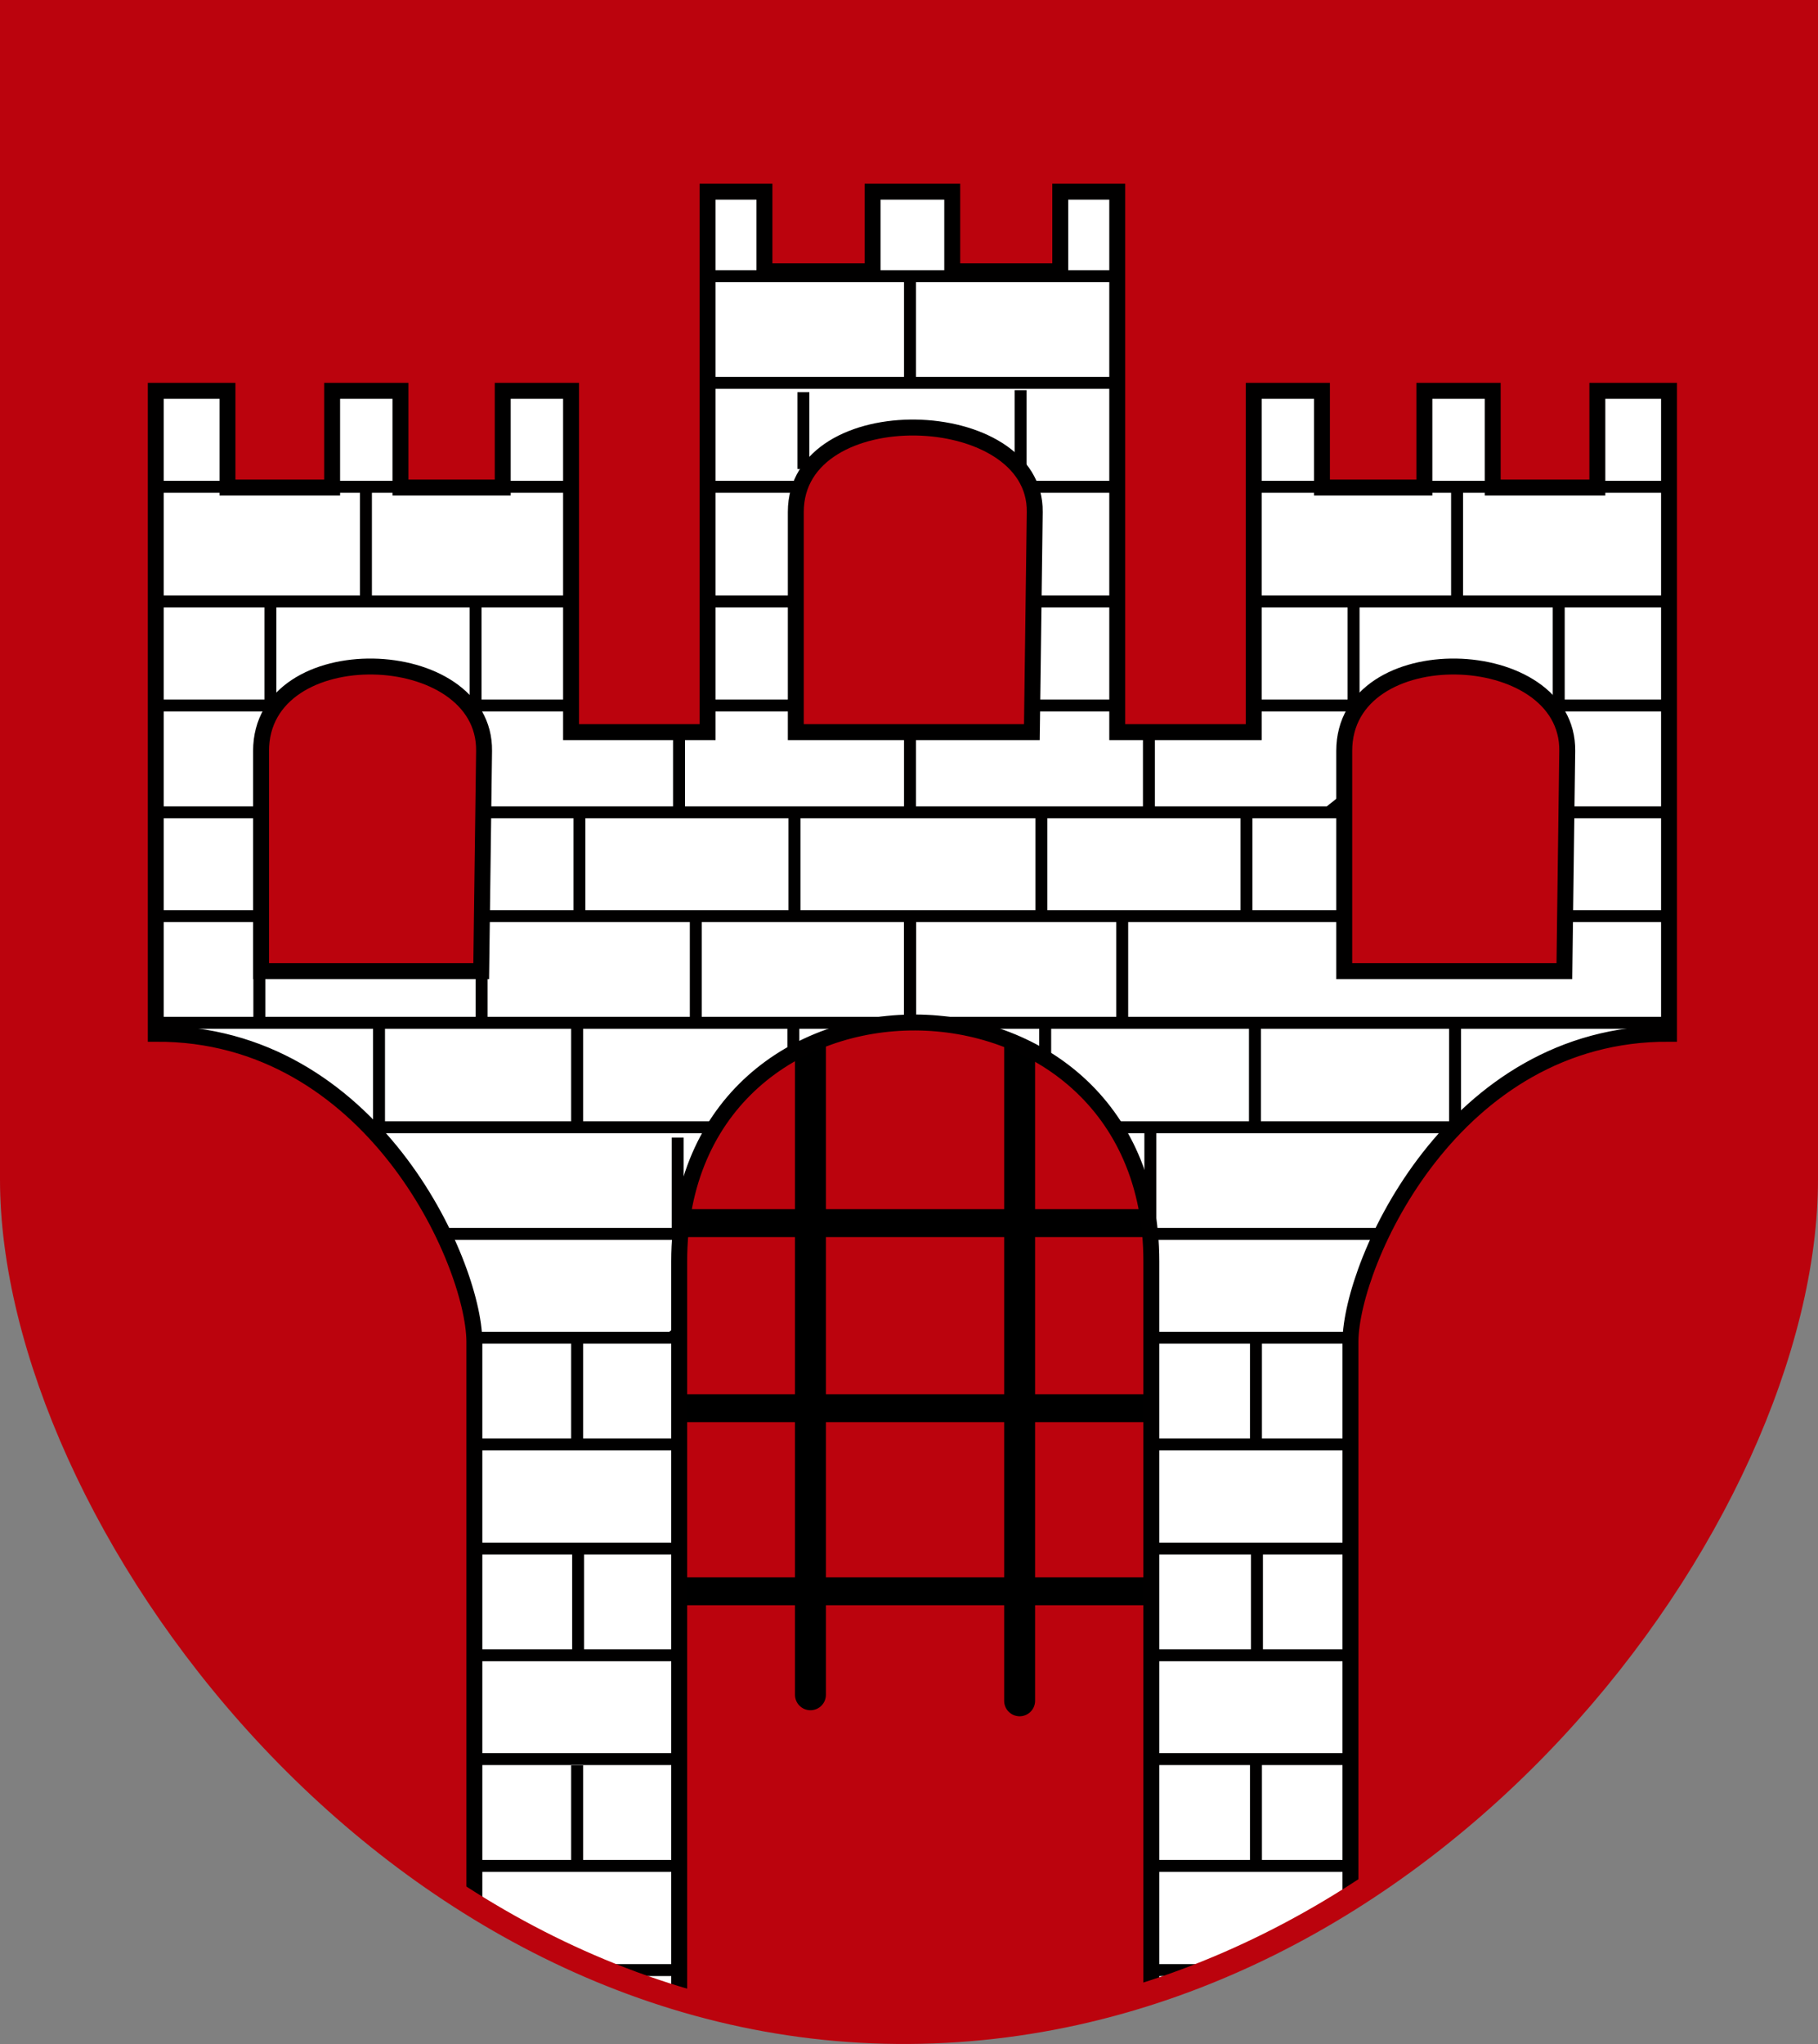 <?xml version="1.0" encoding="UTF-8" standalone="no"?>
<!-- Created with Inkscape (http://www.inkscape.org/) -->
<svg
   xmlns:svg="http://www.w3.org/2000/svg"
   xmlns="http://www.w3.org/2000/svg"
   version="1.0"
   width="456.528"
   height="513.132"
   id="svg2">
  <rect width="100%" height="100%" fill="#808080" stroke="none"/>
  <defs
     id="defs4" />
  <g
     transform="translate(-56.599,-44.26)"
     id="layer2" />
  <g
     transform="translate(-56.599,-44.26)"
     id="layer3">
    <path
       d="M 59.599,47.26 L 510.127,47.26 L 510.127,340.387 C 510.127,424.125 415.921,553.491 284.863,554.387 C 153.808,555.284 59.599,423.787 59.599,340.387 L 59.599,47.26 z"
       id="path3847"
       style="fill:#bb030d;fill-opacity:1;fill-rule:evenodd;stroke:#bb030d;stroke-width:4;stroke-linecap:butt;stroke-linejoin:miter;stroke-miterlimit:4;stroke-dasharray:none;stroke-opacity:1" />
    <path
       d="M 218.193,443.745 L 357.594,443.745"
       id="path3328"
       style="fill:none;fill-rule:evenodd;stroke:#000000;stroke-width:7;stroke-linecap:round;stroke-linejoin:miter;marker-start:none;stroke-miterlimit:4;stroke-dasharray:none;stroke-opacity:1" />
    <path
       d="M 218.698,397.783 L 358.099,397.783"
       id="path3839"
       style="fill:none;fill-rule:evenodd;stroke:#000000;stroke-width:7;stroke-linecap:round;stroke-linejoin:miter;marker-start:none;stroke-miterlimit:4;stroke-dasharray:none;stroke-opacity:1" />
    <path
       d="M 218.698,351.316 L 358.099,351.316"
       id="path3841"
       style="fill:none;fill-rule:evenodd;stroke:#000000;stroke-width:7;stroke-linecap:round;stroke-linejoin:miter;marker-start:none;stroke-miterlimit:4;stroke-dasharray:none;stroke-opacity:1" />
    <path
       d="M 260.114,469.724 L 260.114,298.063"
       id="path3843"
       style="fill:none;fill-rule:evenodd;stroke:#000000;stroke-width:7.768;stroke-linecap:round;stroke-linejoin:miter;marker-start:none;stroke-miterlimit:4;stroke-dasharray:none;stroke-opacity:1" />
    <path
       d="M 312.642,471.24 L 312.642,299.578"
       id="path3845"
       style="fill:none;fill-rule:evenodd;stroke:#000000;stroke-width:7.768;stroke-linecap:round;stroke-linejoin:miter;marker-start:none;stroke-miterlimit:4;stroke-dasharray:none;stroke-opacity:1" />
    <g
       id="g3288">
      <path
         d="M 234.281,92.375 L 234.281,228.062 L 200,228.062 L 200,142.375 L 182.844,142.375 L 182.844,166.656 L 157.156,166.656 L 157.156,142.375 L 140,142.375 L 140,166.656 L 113.719,166.656 L 113.719,142.375 L 95.719,142.375 L 95.719,303.781 C 149.992,303.486 175.489,361.127 175.719,380.938 L 175.719,522.656 C 191.629,532.502 208.847,540.524 227.156,546.031 L 227.156,360.938 C 227.156,280.514 345.719,281.402 345.719,360.938 L 345.719,544.469 C 363.507,538.698 380.246,530.629 395.719,520.875 L 395.719,380.938 C 395.948,361.127 421.446,303.486 475.719,303.781 L 475.719,142.375 L 457.719,142.375 L 457.719,166.656 L 431.438,166.656 L 431.438,142.375 L 414.281,142.375 L 414.281,166.656 L 388.562,166.656 L 388.562,142.375 L 371.438,142.375 L 371.438,228.062 L 337.156,228.062 L 337.156,92.375 L 322.844,92.375 L 322.844,112.375 L 295.719,112.375 L 295.719,92.375 L 275.719,92.375 L 275.719,112.375 L 248.562,112.375 L 248.562,92.375 L 234.281,92.375 z M 286.562,151.594 C 301.607,151.826 316.614,159.113 316.438,172.781 L 315.719,228.062 L 256.438,228.062 L 256.438,172.781 C 256.438,158.183 271.518,151.361 286.562,151.594 z M 150.281,211.594 C 164.325,211.826 178.333,219.113 178.156,232.781 L 177.438,288.062 L 122.156,288.062 L 122.156,232.781 C 122.156,218.183 136.237,211.361 150.281,211.594 z M 422.281,211.594 C 436.325,211.826 450.333,219.113 450.156,232.781 L 449.438,288.062 L 394.156,288.062 L 394.156,232.781 C 394.156,218.183 408.237,211.361 422.281,211.594 z"
         id="path2778"
         style="fill:#ffffff;fill-rule:evenodd;stroke:#010000;stroke-width:4;stroke-linecap:butt;stroke-linejoin:miter;stroke-miterlimit:4;stroke-dasharray:none;stroke-opacity:1" />
      <path
         d="M 475.719,179.938 L 475.719,166.469 L 457.719,166.469 L 457.719,166.656 L 431.438,166.656 L 431.438,166.469 L 414.281,166.469 L 414.281,166.656 L 388.562,166.656 L 388.562,166.469 L 371.438,166.469 L 371.438,195.25 L 456.562,195.25 M 433.781,213.469 C 438.804,215.083 443.214,217.72 446.188,221.375 L 475.719,221.375 L 475.719,195.25 L 456.562,195.25 M 357.688,274.25 L 394.156,274.25 L 394.156,248.188 L 390.312,248.188 M 357.688,274.25 L 177.625,274.25 L 177.438,288.062 L 122.156,288.062 L 122.156,274.25 L 95.719,274.25 L 95.719,301.031 L 283.094,301.031 C 285.131,300.935 287.181,300.938 289.219,301.031 L 324.156,301.031 M 315.469,307.969 C 323.88,312.351 331.265,318.786 336.625,327.25 L 422.094,327.25 C 435.016,313.91 452.781,303.657 475.719,303.781 L 475.719,301.031 L 324.156,301.031 M 175.719,419.625 L 175.719,433.031 L 227.156,433.031 L 227.156,406.875 L 191.688,406.875 M 225.219,380.094 L 175.688,380.094 C 175.7,380.372 175.716,380.672 175.719,380.938 L 175.719,406.875 L 191.688,406.875 M 234.281,113.594 L 234.281,140.375 L 337.156,140.375 L 337.156,113.594 L 234.281,113.594 z M 95.719,166.469 L 95.719,195.25 L 200,195.25 L 200,166.469 L 182.844,166.469 L 182.844,166.656 L 157.156,166.656 L 157.156,166.469 L 140,166.469 L 140,166.656 L 113.719,166.656 L 113.719,166.469 L 95.719,166.469 z M 234.281,166.469 L 234.281,195.25 L 256.438,195.25 L 256.438,172.781 C 256.438,170.489 256.783,168.381 257.469,166.469 L 234.281,166.469 z M 315.312,166.469 C 316.062,168.396 316.467,170.495 316.438,172.781 L 316.156,195.25 L 337.156,195.25 L 337.156,166.469 L 315.312,166.469 z M 95.719,221.375 L 95.719,248.188 L 122.156,248.188 L 122.156,232.781 C 122.156,228.236 123.508,224.436 125.812,221.375 L 95.719,221.375 z M 174.188,221.375 C 176.708,224.473 178.215,228.272 178.156,232.781 L 177.969,248.188 L 390.312,248.188 L 394.156,245.125 L 394.156,232.781 C 394.156,228.236 395.508,224.436 397.812,221.375 L 371.438,221.375 L 371.438,228.062 L 337.156,228.062 L 337.156,221.375 L 315.812,221.375 L 315.719,228.062 L 256.438,228.062 L 256.438,221.375 L 234.281,221.375 L 234.281,228.062 L 200,228.062 L 200,221.375 L 174.188,221.375 z M 449.969,248.188 L 449.625,274.25 L 475.719,274.25 L 475.719,248.188 L 449.969,248.188 z M 149.344,327.25 C 157.387,335.553 163.576,345.055 167.906,354.031 L 227.438,354.031 C 228.379,343.538 231.49,334.623 236.094,327.25 L 149.344,327.25 z M 345.406,354.031 C 345.611,356.266 345.719,358.562 345.719,360.938 L 345.719,380.094 L 395.75,380.094 C 396.023,373.833 398.578,364.3 403.531,354.031 L 345.406,354.031 z M 227.156,378.531 L 225.219,380.094 L 227.156,380.094 L 227.156,378.531 z M 345.719,406.875 L 345.719,433.031 L 395.719,433.031 L 395.719,406.875 L 345.719,406.875 z M 175.719,459.812 L 175.719,485.875 L 227.156,485.875 L 227.156,459.812 L 175.719,459.812 z M 345.719,459.812 L 345.719,485.875 L 395.719,485.875 L 395.719,459.812 L 345.719,459.812 z M 175.719,512.688 L 175.719,522.656 C 185.69,528.827 196.18,534.279 207.125,538.844 L 227.156,538.844 L 227.156,512.688 L 175.719,512.688 z M 345.719,512.688 L 345.719,538.844 L 361.031,538.844 C 373.175,533.846 384.764,527.781 395.719,520.875 L 395.719,512.688 L 345.719,512.688 z"
         id="path3185"
         style="fill:none;fill-rule:evenodd;stroke:#010000;stroke-width:3;stroke-linecap:butt;stroke-linejoin:miter;stroke-miterlimit:4;stroke-dasharray:none;stroke-opacity:1" />
      <path
         d="M 148.492,166.963 L 148.492,194.238"
         id="path3208"
         style="fill:none;fill-rule:evenodd;stroke:#010000;stroke-width:3;stroke-linecap:butt;stroke-linejoin:miter;stroke-miterlimit:4;stroke-dasharray:none;stroke-opacity:1" />
      <path
         d="M 422.492,166.963 L 422.492,194.238"
         id="path3210"
         style="fill:none;fill-rule:evenodd;stroke:#010000;stroke-width:3;stroke-linecap:butt;stroke-linejoin:miter;stroke-miterlimit:4;stroke-dasharray:none;stroke-opacity:1" />
      <path
         d="M 285.112,113.425 L 285.112,140.7"
         id="path3212"
         style="fill:none;fill-rule:evenodd;stroke:#010000;stroke-width:3;stroke-linecap:butt;stroke-linejoin:miter;stroke-miterlimit:4;stroke-dasharray:none;stroke-opacity:1" />
      <path
         d="M 285.112,275.05 L 285.112,300.324"
         id="path3214"
         style="fill:none;fill-rule:evenodd;stroke:#010000;stroke-width:3;stroke-linecap:butt;stroke-linejoin:miter;stroke-miterlimit:4;stroke-dasharray:none;stroke-opacity:1" />
      <path
         d="M 285.112,228.078 L 285.112,247.352"
         id="path3216"
         style="fill:none;fill-rule:evenodd;stroke:#010000;stroke-width:3;stroke-linecap:butt;stroke-linejoin:miter;stroke-miterlimit:4;stroke-dasharray:none;stroke-opacity:1" />
      <path
         d="M 227.112,228.078 L 227.112,247.352"
         id="path3218"
         style="fill:none;fill-rule:evenodd;stroke:#010000;stroke-width:3;stroke-linecap:butt;stroke-linejoin:miter;stroke-miterlimit:4;stroke-dasharray:none;stroke-opacity:1" />
      <path
         d="M 345.112,228.078 L 345.112,247.352"
         id="path3220"
         style="fill:none;fill-rule:evenodd;stroke:#010000;stroke-width:3;stroke-linecap:butt;stroke-linejoin:miter;stroke-miterlimit:4;stroke-dasharray:none;stroke-opacity:1" />
      <path
         d="M 202.102,248.04 L 202.102,275.314"
         id="path3222"
         style="fill:none;fill-rule:evenodd;stroke:#010000;stroke-width:3;stroke-linecap:butt;stroke-linejoin:miter;stroke-miterlimit:4;stroke-dasharray:none;stroke-opacity:1" />
      <path
         d="M 256.102,248.04 L 256.102,275.314"
         id="path3224"
         style="fill:none;fill-rule:evenodd;stroke:#010000;stroke-width:3;stroke-linecap:butt;stroke-linejoin:miter;stroke-miterlimit:4;stroke-dasharray:none;stroke-opacity:1" />
      <path
         d="M 318.102,248.04 L 318.102,275.314"
         id="path3226"
         style="fill:none;fill-rule:evenodd;stroke:#010000;stroke-width:3;stroke-linecap:butt;stroke-linejoin:miter;stroke-miterlimit:4;stroke-dasharray:none;stroke-opacity:1" />
      <path
         d="M 369.596,248.04 L 369.596,275.314"
         id="path3228"
         style="fill:none;fill-rule:evenodd;stroke:#010000;stroke-width:3;stroke-linecap:butt;stroke-linejoin:miter;stroke-miterlimit:4;stroke-dasharray:none;stroke-opacity:1" />
      <path
         d="M 258.343,142.72 L 258.343,161.994"
         id="path3230"
         style="fill:none;fill-rule:evenodd;stroke:#010000;stroke-width:3;stroke-linecap:butt;stroke-linejoin:miter;stroke-miterlimit:4;stroke-dasharray:none;stroke-opacity:1" />
      <path
         d="M 312.891,142.215 L 312.891,161.489"
         id="path3232"
         style="fill:none;fill-rule:evenodd;stroke:#010000;stroke-width:3;stroke-linecap:butt;stroke-linejoin:miter;stroke-miterlimit:4;stroke-dasharray:none;stroke-opacity:1" />
      <path
         d="M 285.112,275.05 L 285.112,300.324"
         id="path3234"
         style="fill:none;fill-rule:evenodd;stroke:#010000;stroke-width:3;stroke-linecap:butt;stroke-linejoin:miter;stroke-miterlimit:4;stroke-dasharray:none;stroke-opacity:1" />
      <path
         d="M 124.501,195.49 L 124.501,220.764"
         id="path3236"
         style="fill:none;fill-rule:evenodd;stroke:#010000;stroke-width:3;stroke-linecap:butt;stroke-linejoin:miter;stroke-miterlimit:4;stroke-dasharray:none;stroke-opacity:1" />
      <path
         d="M 176.019,196.248 L 176.019,221.522"
         id="path3238"
         style="fill:none;fill-rule:evenodd;stroke:#010000;stroke-width:3;stroke-linecap:butt;stroke-linejoin:miter;stroke-miterlimit:4;stroke-dasharray:none;stroke-opacity:1" />
      <path
         d="M 151.775,301.556 L 151.775,326.83"
         id="path3240"
         style="fill:none;fill-rule:evenodd;stroke:#010000;stroke-width:3;stroke-linecap:butt;stroke-linejoin:miter;stroke-miterlimit:4;stroke-dasharray:none;stroke-opacity:1" />
      <path
         d="M 201.525,301.809 L 201.525,327.083"
         id="path3242"
         style="fill:none;fill-rule:evenodd;stroke:#010000;stroke-width:3;stroke-linecap:butt;stroke-linejoin:miter;stroke-miterlimit:4;stroke-dasharray:none;stroke-opacity:1" />
      <path
         d="M 121.723,277.06 L 121.723,302.334"
         id="path3244"
         style="fill:none;fill-rule:evenodd;stroke:#010000;stroke-width:3;stroke-linecap:butt;stroke-linejoin:miter;stroke-miterlimit:4;stroke-dasharray:none;stroke-opacity:1" />
      <path
         d="M 177.534,276.05 L 177.534,301.324"
         id="path3246"
         style="fill:none;fill-rule:evenodd;stroke:#010000;stroke-width:3;stroke-linecap:butt;stroke-linejoin:miter;stroke-miterlimit:4;stroke-dasharray:none;stroke-opacity:1" />
      <path
         d="M 231.325,275.04 L 231.325,300.314"
         id="path3248"
         style="fill:none;fill-rule:evenodd;stroke:#010000;stroke-width:3;stroke-linecap:butt;stroke-linejoin:miter;stroke-miterlimit:4;stroke-dasharray:none;stroke-opacity:1" />
      <path
         d="M 338.401,275.545 L 338.401,300.819"
         id="path3250"
         style="fill:none;fill-rule:evenodd;stroke:#010000;stroke-width:3;stroke-linecap:butt;stroke-linejoin:miter;stroke-miterlimit:4;stroke-dasharray:none;stroke-opacity:1" />
      <path
         d="M 371.736,301.556 L 371.736,326.83"
         id="path3252"
         style="fill:none;fill-rule:evenodd;stroke:#010000;stroke-width:3;stroke-linecap:butt;stroke-linejoin:miter;stroke-miterlimit:4;stroke-dasharray:none;stroke-opacity:1" />
      <path
         d="M 421.991,301.051 L 421.991,326.325"
         id="path3254"
         style="fill:none;fill-rule:evenodd;stroke:#010000;stroke-width:3;stroke-linecap:butt;stroke-linejoin:miter;stroke-miterlimit:4;stroke-dasharray:none;stroke-opacity:1" />
      <path
         d="M 345.472,327.315 L 345.472,352.589"
         id="path3256"
         style="fill:none;fill-rule:evenodd;stroke:#010000;stroke-width:3;stroke-linecap:butt;stroke-linejoin:miter;stroke-miterlimit:4;stroke-dasharray:none;stroke-opacity:1" />
      <path
         d="M 371.989,381.358 L 371.989,406.632"
         id="path3258"
         style="fill:none;fill-rule:evenodd;stroke:#010000;stroke-width:3;stroke-linecap:butt;stroke-linejoin:miter;stroke-miterlimit:4;stroke-dasharray:none;stroke-opacity:1" />
      <path
         d="M 372.241,433.634 L 372.241,458.908"
         id="path3260"
         style="fill:none;fill-rule:evenodd;stroke:#010000;stroke-width:3;stroke-linecap:butt;stroke-linejoin:miter;stroke-miterlimit:4;stroke-dasharray:none;stroke-opacity:1" />
      <path
         d="M 371.989,486.162 L 371.989,511.436"
         id="path3262"
         style="fill:none;fill-rule:evenodd;stroke:#010000;stroke-width:3;stroke-linecap:butt;stroke-linejoin:miter;stroke-miterlimit:4;stroke-dasharray:none;stroke-opacity:1" />
      <path
         d="M 201.525,487.424 L 201.525,512.698"
         id="path3264"
         style="fill:none;fill-rule:evenodd;stroke:#010000;stroke-width:3;stroke-linecap:butt;stroke-linejoin:miter;stroke-miterlimit:4;stroke-dasharray:none;stroke-opacity:1" />
      <path
         d="M 201.778,433.634 L 201.778,458.908"
         id="path3266"
         style="fill:none;fill-rule:evenodd;stroke:#010000;stroke-width:3;stroke-linecap:butt;stroke-linejoin:miter;stroke-miterlimit:4;stroke-dasharray:none;stroke-opacity:1" />
      <path
         d="M 201.525,380.853 L 201.525,406.127"
         id="path3268"
         style="fill:none;fill-rule:evenodd;stroke:#010000;stroke-width:3;stroke-linecap:butt;stroke-linejoin:miter;stroke-miterlimit:4;stroke-dasharray:none;stroke-opacity:1" />
      <path
         d="M 226.779,329.84 L 226.779,355.115"
         id="path3270"
         style="fill:none;fill-rule:evenodd;stroke:#010000;stroke-width:3;stroke-linecap:butt;stroke-linejoin:miter;stroke-miterlimit:4;stroke-dasharray:none;stroke-opacity:1" />
      <path
         d="M 255.821,301.304 L 255.821,309.153"
         id="path3272"
         style="fill:none;fill-rule:evenodd;stroke:#010000;stroke-width:3;stroke-linecap:butt;stroke-linejoin:miter;stroke-miterlimit:4;stroke-dasharray:none;stroke-opacity:1" />
      <path
         d="M 319.064,301.304 L 319.064,309.153"
         id="path3274"
         style="fill:none;fill-rule:evenodd;stroke:#010000;stroke-width:3;stroke-linecap:butt;stroke-linejoin:miter;stroke-miterlimit:4;stroke-dasharray:none;stroke-opacity:1" />
      <path
         d="M 396.501,195.49 L 396.501,220.764"
         id="path3284"
         style="fill:none;fill-rule:evenodd;stroke:#010000;stroke-width:3;stroke-linecap:butt;stroke-linejoin:miter;stroke-miterlimit:4;stroke-dasharray:none;stroke-opacity:1" />
      <path
         d="M 448.019,196.248 L 448.019,221.522"
         id="path3286"
         style="fill:none;fill-rule:evenodd;stroke:#010000;stroke-width:3;stroke-linecap:butt;stroke-linejoin:miter;stroke-miterlimit:4;stroke-dasharray:none;stroke-opacity:1" />
    </g>
    <path
       d="M 59.599,47.26 L 510.127,47.26 L 510.127,340.387 C 510.127,424.125 415.921,553.491 284.863,554.387 C 153.808,555.284 59.599,423.787 59.599,340.387 L 59.599,47.26 z"
       id="path3276"
       style="fill:none;fill-rule:evenodd;stroke:#bb030d;stroke-width:6;stroke-linecap:butt;stroke-linejoin:miter;stroke-miterlimit:4;stroke-dasharray:none;stroke-opacity:1" />
  </g>
</svg>
